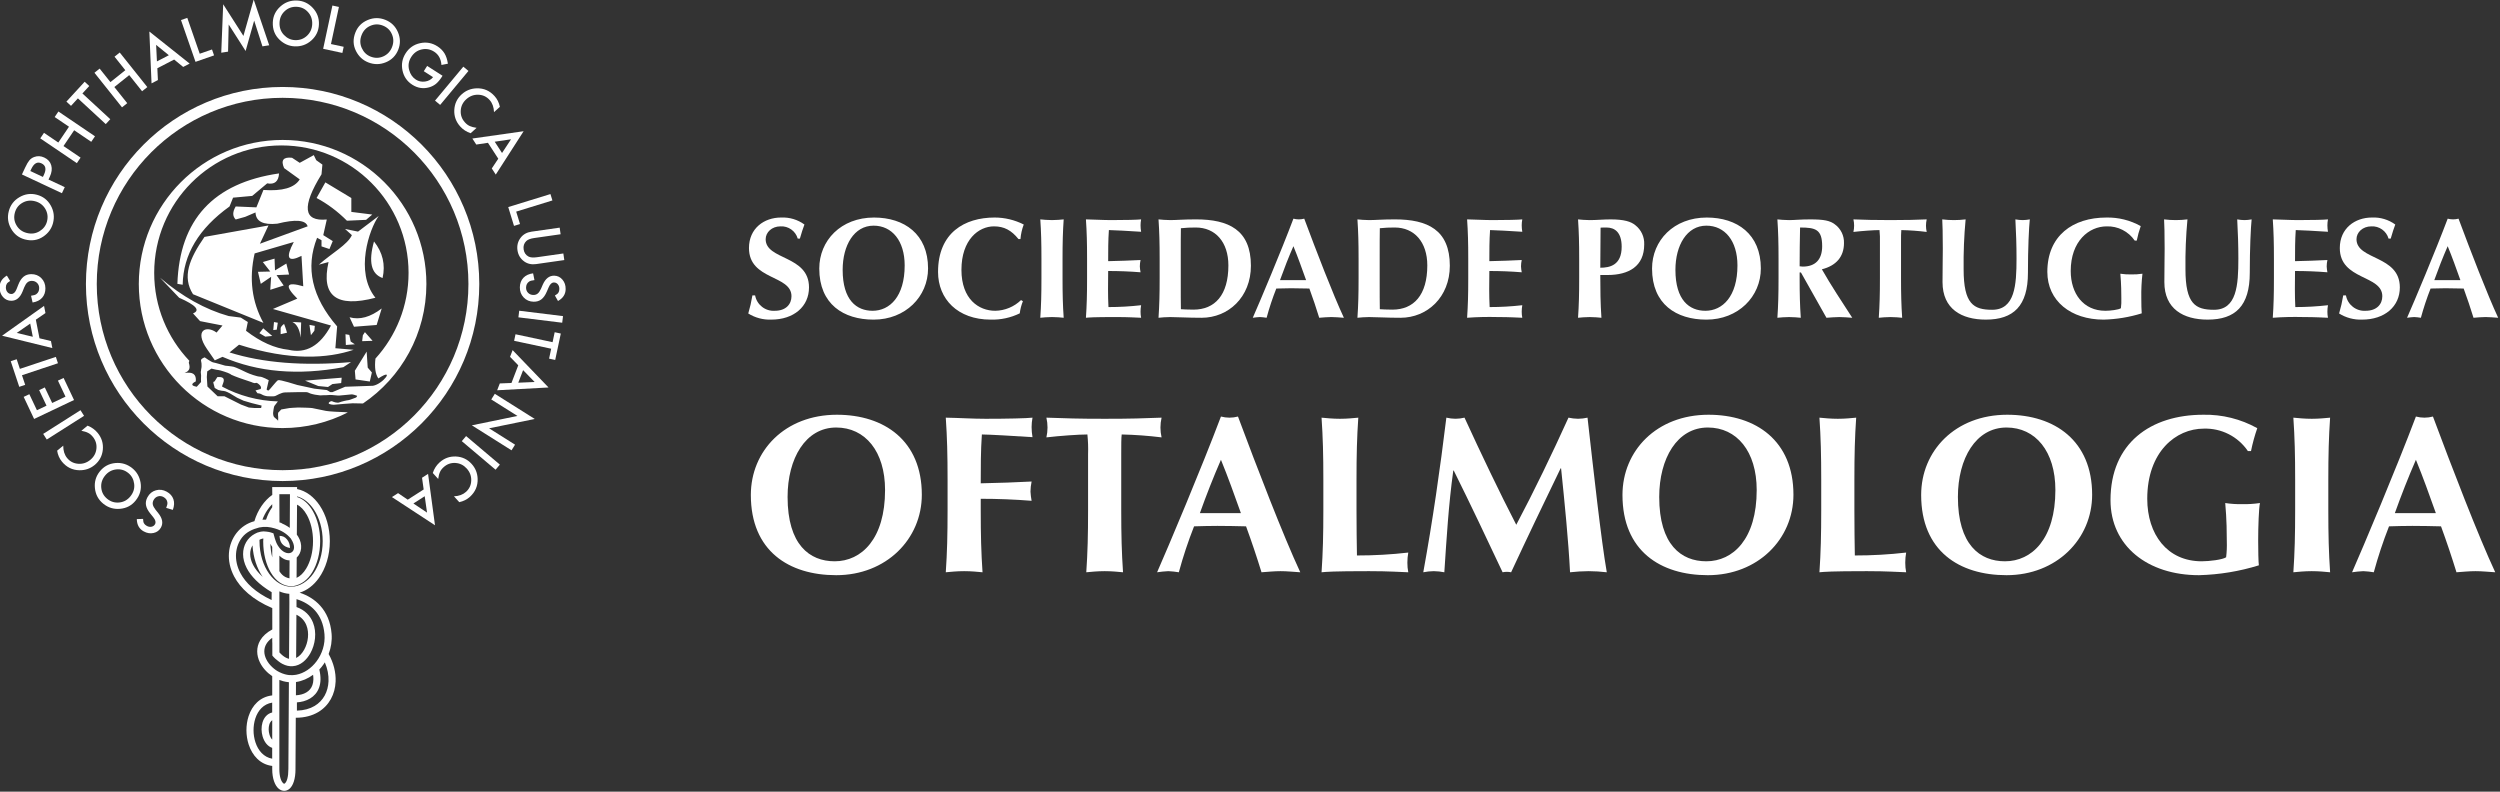 <?xml version="1.0" encoding="UTF-8" standalone="no"?>
<!DOCTYPE svg PUBLIC "-//W3C//DTD SVG 1.1//EN" "http://www.w3.org/Graphics/SVG/1.1/DTD/svg11.dtd">
<svg width="100%" height="100%" viewBox="0 0 1639 519" version="1.1" xmlns="http://www.w3.org/2000/svg" xmlns:xlink="http://www.w3.org/1999/xlink" xml:space="preserve" xmlns:serif="http://www.serif.com/" style="fill-rule:evenodd;clip-rule:evenodd;stroke-linejoin:round;stroke-miterlimit:2;">
    <rect x="0" y="0" width="1639" height="519" fill="#333333" stroke="none"/>
    <g transform="matrix(1,0,0,1,-6953.96,-7322.6)">
        <g transform="matrix(8.333,0,0,8.333,0,0)">
            <g transform="matrix(1,0,0,1,897.271,902.225)">
                <path d="M0,-4.704C-0.169,-5.302 -0.737,-5.705 -1.357,-5.669C-2.042,-5.669 -2.524,-5.197 -2.524,-4.659C-2.524,-2.999 0.886,-3.414 0.886,-0.867C0.886,0.636 -0.303,1.668 -2.087,1.668C-2.723,1.691 -3.352,1.523 -3.893,1.186C-3.754,0.718 -3.645,0.242 -3.567,-0.239L-3.354,-0.239C-3.223,0.497 -2.552,1.022 -1.806,0.973C-0.931,0.973 -0.493,0.457 -0.493,-0.172C-0.493,-1.866 -3.837,-1.417 -3.837,-3.964C-3.837,-5.512 -2.647,-6.364 -1.313,-6.364C-0.655,-6.395 -0.005,-6.201 0.527,-5.814C0.393,-5.467 0.314,-5.197 0.168,-4.704L0,-4.704Z" style="fill:white;fill-rule:nonzero;"/>
            </g>
        </g>
        <g transform="matrix(8.333,0,0,8.333,0,0)">
            <g transform="matrix(1,0,0,1,903.239,903.255)">
                <path d="M0,-6.754C-1.537,-6.754 -2.434,-5.206 -2.434,-3.276C-2.434,-0.887 -1.335,-0.057 -0.079,-0.057C1.268,-0.057 2.445,-1.179 2.445,-3.624C2.445,-5.565 1.447,-6.754 0,-6.754M0.034,-7.393C2.412,-7.393 4.285,-6.092 4.285,-3.389C4.285,-1.167 2.502,0.639 0,0.639C-2.367,0.639 -4.274,-0.573 -4.274,-3.377C-4.274,-5.587 -2.569,-7.393 0.034,-7.393" style="fill:white;fill-rule:nonzero;"/>
            </g>
        </g>
        <g transform="matrix(8.333,0,0,8.333,0,0)">
            <g transform="matrix(1,0,0,1,914.985,897.331)">
                <path d="M0,5.115C-0.124,5.421 -0.207,5.741 -0.247,6.069C-0.959,6.415 -1.744,6.585 -2.535,6.562C-5.138,6.562 -6.675,4.935 -6.675,2.815C-6.675,-0.281 -4.577,-1.47 -2.221,-1.47C-1.426,-1.469 -0.642,-1.281 0.067,-0.92C-0.073,-0.553 -0.16,-0.168 -0.191,0.224L-0.348,0.224C-0.909,-0.472 -1.481,-0.775 -2.277,-0.775C-3.478,-0.775 -4.835,0.269 -4.835,2.647C-4.835,4.958 -3.466,5.867 -2.176,5.867C-1.418,5.854 -0.692,5.553 -0.146,5.025L0,5.115Z" style="fill:white;fill-rule:nonzero;"/>
            </g>
        </g>
        <g transform="matrix(8.333,0,0,8.333,0,0)">
            <g transform="matrix(1,0,0,1,916.444,900.64)">
                <path d="M0,-1.526C0,-2.782 -0.023,-3.646 -0.09,-4.633C0.157,-4.611 0.46,-4.577 0.83,-4.577C1.2,-4.577 1.503,-4.611 1.75,-4.633C1.682,-3.646 1.66,-2.782 1.66,-1.526L1.66,0C1.66,1.256 1.682,2.12 1.75,3.107C1.503,3.085 1.2,3.051 0.83,3.051C0.46,3.051 0.157,3.085 -0.09,3.107C-0.023,2.12 0,1.256 0,0L0,-1.526Z" style="fill:white;fill-rule:nonzero;"/>
            </g>
        </g>
        <g transform="matrix(8.333,0,0,8.333,0,0)">
            <g transform="matrix(1,0,0,1,920.034,900.64)">
                <path d="M0,-1.526C0,-2.782 -0.022,-3.646 -0.09,-4.633C0.572,-4.622 1.245,-4.577 1.907,-4.577C3.006,-4.577 3.949,-4.6 4.252,-4.633C4.222,-4.478 4.207,-4.32 4.207,-4.162C4.208,-3.993 4.222,-3.824 4.252,-3.658C3.399,-3.713 2.053,-3.792 1.716,-3.792C1.66,-2.973 1.66,-2.165 1.66,-1.346C2.636,-1.369 3.354,-1.391 4.207,-1.436C4.172,-1.27 4.153,-1.101 4.151,-0.931C4.159,-0.777 4.178,-0.623 4.207,-0.471C3.354,-0.539 2.513,-0.572 1.66,-0.572C1.66,-0.101 1.649,0.381 1.649,0.863C1.649,1.335 1.66,1.817 1.683,2.266C2.541,2.267 3.399,2.218 4.252,2.12C4.222,2.287 4.207,2.456 4.207,2.625C4.206,2.787 4.221,2.948 4.252,3.107C3.848,3.096 3.321,3.051 2.288,3.051C0.46,3.051 0.157,3.085 -0.09,3.107C-0.022,2.12 0,1.256 0,0L0,-1.526Z" style="fill:white;fill-rule:nonzero;"/>
            </g>
        </g>
        <g transform="matrix(8.333,0,0,8.333,0,0)">
            <g transform="matrix(1,0,0,1,927.405,898.868)">
                <path d="M0,2.019C0,2.625 0,3.993 0.011,4.206C0.235,4.218 0.538,4.24 0.998,4.24C2.681,4.24 3.747,3.096 3.747,0.762C3.747,-1.077 2.726,-2.222 1.178,-2.222C0.788,-2.225 0.399,-2.206 0.011,-2.165C0,-1.952 0,-0.584 0,0.022L0,2.019ZM-1.661,0.246C-1.661,-1.01 -1.683,-1.874 -1.75,-2.861C-1.503,-2.839 -1.201,-2.805 -0.83,-2.805C-0.337,-2.805 0.213,-2.861 1.2,-2.861C3.758,-2.861 5.519,-2.042 5.519,0.785C5.519,3.253 3.747,4.88 1.638,4.88C0.516,4.88 -0.247,4.824 -0.83,4.824C-1.201,4.824 -1.503,4.857 -1.75,4.88C-1.683,3.892 -1.661,3.028 -1.661,1.772L-1.661,0.246Z" style="fill:white;fill-rule:nonzero;"/>
            </g>
        </g>
        <g transform="matrix(8.333,0,0,8.333,0,0)">
            <g transform="matrix(1,0,0,1,937.266,898.913)">
                <path d="M0,1.873C-0.325,0.964 -0.64,0.078 -0.998,-0.797C-1.38,0.078 -1.727,0.964 -2.053,1.873L0,1.873ZM2.973,4.835C2.614,4.812 2.3,4.778 1.986,4.778C1.672,4.778 1.346,4.812 1.032,4.835C0.797,4.072 0.539,3.298 0.258,2.535C-0.224,2.524 -0.695,2.512 -1.178,2.512C-1.57,2.512 -1.952,2.524 -2.345,2.535C-2.641,3.287 -2.896,4.055 -3.107,4.835C-3.282,4.805 -3.458,4.786 -3.635,4.778C-3.822,4.788 -4.01,4.806 -4.195,4.835C-3.646,3.59 -1.963,-0.404 -0.998,-2.962C-0.719,-2.887 -0.425,-2.887 -0.146,-2.962C0.808,-0.404 2.12,3.006 2.973,4.835" style="fill:white;fill-rule:nonzero;"/>
            </g>
        </g>
        <g transform="matrix(8.333,0,0,8.333,0,0)">
            <g transform="matrix(1,0,0,1,943.055,898.868)">
                <path d="M0,2.019C0,2.625 0,3.993 0.011,4.206C0.235,4.218 0.539,4.24 0.998,4.24C2.681,4.24 3.747,3.096 3.747,0.762C3.747,-1.077 2.726,-2.222 1.178,-2.222C0.788,-2.225 0.399,-2.206 0.011,-2.165C0,-1.952 0,-0.584 0,0.022L0,2.019ZM-1.66,0.246C-1.66,-1.01 -1.683,-1.874 -1.75,-2.861C-1.503,-2.839 -1.2,-2.805 -0.83,-2.805C-0.337,-2.805 0.213,-2.861 1.2,-2.861C3.758,-2.861 5.519,-2.042 5.519,0.785C5.519,3.253 3.747,4.88 1.638,4.88C0.516,4.88 -0.247,4.824 -0.83,4.824C-1.2,4.824 -1.503,4.857 -1.75,4.88C-1.683,3.892 -1.66,3.028 -1.66,1.772L-1.66,0.246Z" style="fill:white;fill-rule:nonzero;"/>
            </g>
        </g>
        <g transform="matrix(8.333,0,0,8.333,0,0)">
            <g transform="matrix(1,0,0,1,950.023,900.64)">
                <path d="M0,-1.526C0,-2.782 -0.022,-3.646 -0.09,-4.633C0.572,-4.622 1.245,-4.577 1.907,-4.577C3.006,-4.577 3.949,-4.6 4.252,-4.633C4.222,-4.478 4.207,-4.32 4.207,-4.162C4.208,-3.993 4.223,-3.824 4.252,-3.658C3.399,-3.713 2.053,-3.792 1.716,-3.792C1.66,-2.973 1.66,-2.165 1.66,-1.346C2.636,-1.369 3.354,-1.391 4.207,-1.436C4.172,-1.27 4.153,-1.101 4.151,-0.931C4.159,-0.777 4.178,-0.623 4.207,-0.471C3.354,-0.539 2.513,-0.572 1.66,-0.572C1.66,-0.101 1.649,0.381 1.649,0.863C1.649,1.335 1.66,1.817 1.683,2.266C2.541,2.267 3.399,2.218 4.252,2.12C4.222,2.287 4.207,2.456 4.207,2.625C4.206,2.787 4.221,2.948 4.252,3.107C3.848,3.096 3.321,3.051 2.288,3.051C1.495,3.03 0.702,3.049 -0.09,3.107C-0.022,2.12 0,1.256 0,0L0,-1.526Z" style="fill:white;fill-rule:nonzero;"/>
            </g>
        </g>
        <g transform="matrix(8.333,0,0,8.333,0,0)">
            <g transform="matrix(1,0,0,1,960.905,903.109)">
                <path d="M0,-6.462C-0.18,-6.462 -0.348,-6.462 -0.471,-6.451C-0.482,-5.396 -0.493,-4.342 -0.493,-3.298C0.258,-3.298 1.189,-3.5 1.189,-4.947C1.189,-6.092 0.639,-6.462 0,-6.462M-2.154,-3.994C-2.154,-5.25 -2.176,-6.114 -2.244,-7.101C-1.997,-7.079 -1.694,-7.045 -1.324,-7.045C-0.808,-7.045 -0.224,-7.101 0.314,-7.101C1.369,-7.101 1.918,-6.933 2.266,-6.642C2.73,-6.28 2.989,-5.714 2.962,-5.127C2.962,-3.411 1.75,-2.726 0.079,-2.726L-0.493,-2.726C-0.493,-1.605 -0.482,-0.483 -0.404,0.639C-0.65,0.617 -0.954,0.583 -1.324,0.583C-1.694,0.583 -1.997,0.617 -2.244,0.639C-2.176,-0.348 -2.154,-1.212 -2.154,-2.468L-2.154,-3.994Z" style="fill:white;fill-rule:nonzero;"/>
            </g>
        </g>
        <g transform="matrix(8.333,0,0,8.333,0,0)">
            <g transform="matrix(1,0,0,1,968.758,903.255)">
                <path d="M0,-6.754C-1.537,-6.754 -2.435,-5.206 -2.435,-3.276C-2.435,-0.887 -1.335,-0.057 -0.079,-0.057C1.268,-0.057 2.445,-1.179 2.445,-3.624C2.445,-5.565 1.447,-6.754 0,-6.754M0.033,-7.393C2.412,-7.393 4.285,-6.092 4.285,-3.389C4.285,-1.167 2.502,0.639 0,0.639C-2.367,0.639 -4.274,-0.573 -4.274,-3.377C-4.274,-5.587 -2.569,-7.393 0.033,-7.393" style="fill:white;fill-rule:nonzero;"/>
            </g>
        </g>
        <g transform="matrix(8.333,0,0,8.333,0,0)">
            <g transform="matrix(1,0,0,1,976.129,903.109)">
                <path d="M0,-6.462C-0.022,-5.441 -0.034,-4.432 -0.034,-3.411C0.048,-3.398 0.13,-3.391 0.213,-3.388C1.2,-3.388 1.739,-3.938 1.739,-4.992C1.739,-6.316 1.223,-6.462 0,-6.462M0.067,-2.928L-0.034,-2.928L-0.034,-2.468C-0.034,-1.212 -0.011,-0.348 0.056,0.639C-0.191,0.617 -0.494,0.583 -0.864,0.583C-1.234,0.583 -1.537,0.617 -1.784,0.639C-1.717,-0.348 -1.694,-1.212 -1.694,-2.468L-1.694,-3.994C-1.694,-5.251 -1.717,-6.114 -1.784,-7.101C-1.537,-7.079 -1.234,-7.045 -0.864,-7.045C-0.46,-7.045 0.022,-7.101 0.785,-7.101C1.918,-7.101 2.333,-7.001 2.726,-6.72C3.201,-6.38 3.475,-5.823 3.455,-5.239C3.455,-4.151 2.827,-3.456 1.716,-3.175C2.434,-1.908 3.287,-0.629 4.106,0.639C3.769,0.617 3.433,0.583 3.096,0.583C2.76,0.583 2.412,0.617 2.075,0.639L0.067,-2.928Z" style="fill:white;fill-rule:nonzero;"/>
            </g>
        </g>
        <g transform="matrix(8.333,0,0,8.333,0,0)">
            <g transform="matrix(1,0,0,1,982.412,901.919)">
                <path d="M0,-4.083C0.011,-4.412 0,-4.742 -0.034,-5.07C-0.471,-5.07 -1.414,-5.003 -2.086,-4.924C-2.012,-5.249 -2.012,-5.587 -2.086,-5.912C-1.066,-5.878 -0.561,-5.856 0.83,-5.856C2.221,-5.856 2.726,-5.878 3.68,-5.912C3.605,-5.587 3.605,-5.249 3.68,-4.924C3.017,-5.007 2.351,-5.055 1.683,-5.07C1.66,-4.913 1.66,-4.509 1.66,-4.083L1.66,-1.278C1.66,-0.022 1.683,0.842 1.75,1.829C1.503,1.807 1.2,1.773 0.83,1.773C0.46,1.773 0.157,1.807 -0.09,1.829C-0.022,0.842 0,-0.022 0,-1.278L0,-4.083Z" style="fill:white;fill-rule:nonzero;"/>
            </g>
        </g>
        <g transform="matrix(8.333,0,0,8.333,0,0)">
            <g transform="matrix(1,0,0,1,987.337,898.957)">
                <path d="M0,1.986C0,0.774 0.022,0.169 0.022,-0.639C0.022,-1.828 0,-2.58 -0.022,-2.95C0.588,-2.875 1.206,-2.875 1.817,-2.95C1.695,-1.645 1.643,-0.334 1.66,0.976C1.66,3.713 2.446,4.162 3.904,4.162C5.699,4.162 5.822,2.222 5.822,0.135C5.822,-0.897 5.789,-1.918 5.732,-2.95C5.921,-2.915 6.113,-2.896 6.305,-2.894C6.493,-2.896 6.681,-2.915 6.866,-2.95C6.798,-2.288 6.72,-0.684 6.72,1.257C6.72,3.859 5.587,4.936 3.41,4.936C1.492,4.936 0,4.095 0,1.986" style="fill:white;fill-rule:nonzero;"/>
            </g>
        </g>
        <g transform="matrix(8.333,0,0,8.333,0,0)">
            <g transform="matrix(1,0,0,1,1002.46,902.057)">
                <path d="M0,-4.378C-0.495,-5.106 -1.331,-5.53 -2.21,-5.5C-3.601,-5.5 -5.037,-4.344 -5.037,-1.989C-5.037,-0.205 -4.039,1.141 -2.311,1.141C-1.93,1.141 -1.268,1.063 -1.088,0.939C-1.057,0.679 -1.045,0.416 -1.055,0.154C-1.055,-1.057 -1.122,-1.562 -1.133,-1.775C-0.858,-1.733 -0.581,-1.715 -0.303,-1.719C0.001,-1.712 0.305,-1.731 0.606,-1.775C0.535,-1.15 0.505,-0.52 0.516,0.109C0.516,0.58 0.527,1.175 0.55,1.343C-0.421,1.644 -1.429,1.811 -2.446,1.837C-5.026,1.837 -6.877,0.367 -6.877,-1.921C-6.877,-4.771 -4.869,-6.195 -2.232,-6.195C-1.288,-6.215 -0.354,-5.982 0.471,-5.522C0.34,-5.149 0.235,-4.766 0.157,-4.378L0,-4.378Z" style="fill:white;fill-rule:nonzero;"/>
            </g>
        </g>
        <g transform="matrix(8.333,0,0,8.333,0,0)">
            <g transform="matrix(1,0,0,1,1004.79,898.957)">
                <path d="M0,1.986C0,0.774 0.022,0.169 0.022,-0.639C0.022,-1.828 0,-2.58 -0.022,-2.95C0.588,-2.875 1.206,-2.875 1.817,-2.95C1.695,-1.645 1.643,-0.334 1.66,0.976C1.66,3.713 2.446,4.162 3.904,4.162C5.699,4.162 5.822,2.222 5.822,0.135C5.822,-0.897 5.789,-1.918 5.732,-2.95C5.921,-2.915 6.112,-2.896 6.305,-2.894C6.493,-2.896 6.681,-2.915 6.866,-2.95C6.798,-2.288 6.72,-0.684 6.72,1.257C6.72,3.859 5.587,4.936 3.41,4.936C1.492,4.936 0,4.095 0,1.986" style="fill:white;fill-rule:nonzero;"/>
            </g>
        </g>
        <g transform="matrix(8.333,0,0,8.333,0,0)">
            <g transform="matrix(1,0,0,1,1013.41,900.64)">
                <path d="M0,-1.526C0,-2.782 -0.022,-3.646 -0.09,-4.633C0.572,-4.622 1.245,-4.577 1.907,-4.577C3.006,-4.577 3.949,-4.6 4.252,-4.633C4.222,-4.478 4.207,-4.32 4.207,-4.162C4.208,-3.993 4.223,-3.824 4.252,-3.658C3.399,-3.713 2.053,-3.792 1.717,-3.792C1.66,-2.973 1.66,-2.165 1.66,-1.346C2.636,-1.369 3.354,-1.391 4.207,-1.436C4.172,-1.27 4.153,-1.101 4.151,-0.931C4.159,-0.777 4.178,-0.623 4.207,-0.471C3.354,-0.539 2.513,-0.572 1.66,-0.572C1.66,-0.101 1.649,0.381 1.649,0.863C1.649,1.335 1.66,1.817 1.683,2.266C2.541,2.267 3.399,2.218 4.252,2.12C4.222,2.287 4.207,2.456 4.207,2.625C4.206,2.787 4.221,2.948 4.252,3.107C3.848,3.096 3.321,3.051 2.288,3.051C1.495,3.03 0.702,3.049 -0.09,3.107C-0.022,2.12 0,1.256 0,0L0,-1.526Z" style="fill:white;fill-rule:nonzero;"/>
            </g>
        </g>
        <g transform="matrix(8.333,0,0,8.333,0,0)">
            <g transform="matrix(1,0,0,1,1022.43,902.225)">
                <path d="M0,-4.704C-0.169,-5.302 -0.737,-5.705 -1.357,-5.669C-2.042,-5.669 -2.524,-5.197 -2.524,-4.659C-2.524,-2.999 0.886,-3.414 0.886,-0.867C0.886,0.636 -0.303,1.668 -2.087,1.668C-2.723,1.691 -3.352,1.523 -3.893,1.186C-3.754,0.718 -3.645,0.242 -3.567,-0.239L-3.354,-0.239C-3.223,0.497 -2.552,1.022 -1.806,0.973C-0.931,0.973 -0.493,0.457 -0.493,-0.172C-0.493,-1.866 -3.837,-1.417 -3.837,-3.964C-3.837,-5.512 -2.647,-6.364 -1.313,-6.364C-0.655,-6.395 -0.005,-6.201 0.527,-5.814C0.393,-5.467 0.314,-5.197 0.168,-4.704L0,-4.704Z" style="fill:white;fill-rule:nonzero;"/>
            </g>
        </g>
        <g transform="matrix(8.333,0,0,8.333,0,0)">
            <g transform="matrix(1,0,0,1,1028.08,898.913)">
                <path d="M0,1.873C-0.325,0.964 -0.64,0.078 -0.999,-0.797C-1.38,0.078 -1.728,0.964 -2.053,1.873L0,1.873ZM2.973,4.835C2.614,4.812 2.3,4.778 1.986,4.778C1.671,4.778 1.346,4.812 1.032,4.835C0.796,4.072 0.539,3.298 0.258,2.535C-0.225,2.524 -0.696,2.512 -1.178,2.512C-1.571,2.512 -1.952,2.524 -2.345,2.535C-2.641,3.287 -2.896,4.055 -3.108,4.835C-3.282,4.805 -3.458,4.786 -3.635,4.778C-3.823,4.788 -4.01,4.806 -4.196,4.835C-3.646,3.59 -1.963,-0.404 -0.999,-2.962C-0.719,-2.887 -0.425,-2.887 -0.146,-2.962C0.807,-0.404 2.12,3.006 2.973,4.835" style="fill:white;fill-rule:nonzero;"/>
            </g>
        </g>
        <g transform="matrix(8.333,0,0,8.333,0,0)">
            <g transform="matrix(1,0,0,1,900.298,922.995)">
                <path d="M0,-10.613C-2.415,-10.613 -3.826,-8.18 -3.826,-5.148C-3.826,-1.392 -2.098,-0.088 -0.123,-0.088C1.992,-0.088 3.843,-1.851 3.843,-5.694C3.843,-8.744 2.274,-10.613 0,-10.613M0.053,-11.618C3.791,-11.618 6.735,-9.573 6.735,-5.324C6.735,-1.833 3.931,1.005 0,1.005C-3.72,1.005 -6.717,-0.899 -6.717,-5.306C-6.717,-8.779 -4.037,-11.618 0.053,-11.618" style="fill:white;fill-rule:nonzero;"/>
            </g>
        </g>
        <g transform="matrix(8.333,0,0,8.333,0,0)">
            <g transform="matrix(1,0,0,1,909.059,918.888)">
                <path d="M0,-2.398C0,-4.373 -0.035,-5.73 -0.141,-7.281C0.899,-7.264 1.957,-7.193 2.997,-7.193C4.725,-7.193 6.206,-7.229 6.682,-7.281C6.636,-7.037 6.612,-6.789 6.611,-6.541C6.613,-6.275 6.636,-6.01 6.682,-5.748C5.342,-5.836 3.226,-5.959 2.698,-5.959C2.609,-4.672 2.609,-3.403 2.609,-2.116C4.143,-2.151 5.271,-2.186 6.611,-2.257C6.556,-1.996 6.527,-1.73 6.523,-1.463C6.537,-1.221 6.566,-0.979 6.611,-0.741C5.271,-0.846 3.95,-0.899 2.609,-0.899L2.609,0C2.609,1.974 2.645,3.332 2.75,4.883C2.363,4.848 1.887,4.795 1.305,4.795C0.723,4.795 0.247,4.848 -0.141,4.883C-0.035,3.332 0,1.974 0,0L0,-2.398Z" style="fill:white;fill-rule:nonzero;"/>
            </g>
        </g>
        <g transform="matrix(8.333,0,0,8.333,0,0)">
            <g transform="matrix(1,0,0,1,920.113,920.897)">
                <path d="M0,-6.417C0.018,-6.935 0,-7.453 -0.053,-7.968C-0.74,-7.968 -2.221,-7.863 -3.279,-7.739C-3.162,-8.25 -3.162,-8.78 -3.279,-9.291C-1.675,-9.238 -0.882,-9.202 1.305,-9.202C3.491,-9.202 4.284,-9.238 5.783,-9.291C5.665,-8.78 5.665,-8.25 5.783,-7.739C4.741,-7.868 3.694,-7.945 2.645,-7.968C2.609,-7.722 2.609,-7.087 2.609,-6.417L2.609,-2.009C2.609,-0.035 2.645,1.323 2.75,2.874C2.362,2.839 1.886,2.786 1.305,2.786C0.723,2.786 0.247,2.839 -0.141,2.874C-0.035,1.323 0,-0.035 0,-2.009L0,-6.417Z" style="fill:white;fill-rule:nonzero;"/>
            </g>
        </g>
        <g transform="matrix(8.333,0,0,8.333,0,0)">
            <g transform="matrix(1,0,0,1,932.136,916.172)">
                <path d="M0,2.945C-0.511,1.517 -1.005,0.124 -1.569,-1.251C-2.168,0.124 -2.715,1.517 -3.226,2.945L0,2.945ZM4.672,7.599C4.108,7.564 3.614,7.511 3.121,7.511C2.627,7.511 2.116,7.564 1.622,7.599C1.252,6.4 0.846,5.184 0.406,3.985C-0.353,3.968 -1.093,3.95 -1.851,3.95C-2.468,3.95 -3.068,3.968 -3.684,3.985C-4.15,5.167 -4.55,6.373 -4.883,7.599C-5.157,7.553 -5.434,7.523 -5.712,7.511C-6.007,7.526 -6.301,7.555 -6.593,7.599C-5.73,5.642 -3.085,-0.634 -1.569,-4.654C-1.13,-4.536 -0.668,-4.536 -0.229,-4.654C1.269,-0.634 3.332,4.726 4.672,7.599" style="fill:white;fill-rule:nonzero;"/>
            </g>
        </g>
        <g transform="matrix(8.333,0,0,8.333,0,0)">
            <g transform="matrix(1,0,0,1,938.623,918.888)">
                <path d="M0,-2.398C0,-4.373 -0.035,-5.73 -0.141,-7.281C0.247,-7.246 0.723,-7.193 1.304,-7.193C1.886,-7.193 2.362,-7.246 2.75,-7.281C2.644,-5.73 2.609,-4.373 2.609,-2.398L2.609,0C2.609,1.304 2.627,2.644 2.644,3.561C3.994,3.563 5.341,3.486 6.682,3.332C6.635,3.594 6.611,3.859 6.611,4.125C6.609,4.38 6.633,4.634 6.682,4.883C6.047,4.865 5.218,4.795 3.596,4.795C0.723,4.795 0.247,4.848 -0.141,4.883C-0.035,3.332 0,1.974 0,0L0,-2.398Z" style="fill:white;fill-rule:nonzero;"/>
            </g>
        </g>
        <g transform="matrix(8.333,0,0,8.333,0,0)">
            <g transform="matrix(1,0,0,1,948.847,919.61)">
                <path d="M0,-3.843C-0.37,-1.181 -0.529,1.499 -0.705,4.161C-0.978,4.107 -1.256,4.077 -1.534,4.073C-1.812,4.076 -2.09,4.106 -2.362,4.161C-1.622,0.106 -1.04,-3.949 -0.546,-8.004C-0.309,-7.948 -0.067,-7.919 0.176,-7.916C0.414,-7.919 0.651,-7.948 0.882,-8.004C2.168,-5.2 3.667,-2.062 4.954,0.424C6.347,-2.203 7.792,-5.2 9.062,-8.004C9.311,-7.948 9.565,-7.919 9.82,-7.916C10.069,-7.919 10.317,-7.948 10.56,-8.004C11.019,-3.949 11.636,1.675 12.076,4.161C11.603,4.105 11.126,4.076 10.649,4.073C10.16,4.076 9.671,4.106 9.185,4.161C9.062,1.71 8.762,-1.287 8.48,-4.019L8.445,-4.019C7.123,-1.287 5.818,1.429 4.549,4.161C4.328,4.114 4.099,4.114 3.879,4.161C2.627,1.499 1.358,-1.181 0.035,-3.843L0,-3.843Z" style="fill:white;fill-rule:nonzero;"/>
            </g>
        </g>
        <g transform="matrix(8.333,0,0,8.333,0,0)">
            <g transform="matrix(1,0,0,1,968.874,922.995)">
                <path d="M0,-10.613C-2.415,-10.613 -3.826,-8.18 -3.826,-5.148C-3.826,-1.392 -2.098,-0.088 -0.123,-0.088C1.992,-0.088 3.843,-1.851 3.843,-5.694C3.843,-8.744 2.274,-10.613 0,-10.613M0.053,-11.618C3.79,-11.618 6.734,-9.573 6.734,-5.324C6.734,-1.833 3.931,1.005 0,1.005C-3.72,1.005 -6.717,-0.899 -6.717,-5.306C-6.717,-8.779 -4.037,-11.618 0.053,-11.618" style="fill:white;fill-rule:nonzero;"/>
            </g>
        </g>
        <g transform="matrix(8.333,0,0,8.333,0,0)">
            <g transform="matrix(1,0,0,1,977.794,918.888)">
                <path d="M0,-2.398C0,-4.373 -0.036,-5.73 -0.141,-7.281C0.247,-7.246 0.723,-7.193 1.304,-7.193C1.886,-7.193 2.362,-7.246 2.75,-7.281C2.644,-5.73 2.609,-4.373 2.609,-2.398L2.609,0C2.609,1.304 2.627,2.644 2.644,3.561C3.994,3.563 5.341,3.486 6.682,3.332C6.635,3.594 6.611,3.859 6.611,4.125C6.609,4.38 6.633,4.634 6.682,4.883C6.047,4.865 5.218,4.795 3.596,4.795C0.723,4.795 0.247,4.848 -0.141,4.883C-0.036,3.332 0,1.974 0,0L0,-2.398Z" style="fill:white;fill-rule:nonzero;"/>
            </g>
        </g>
        <g transform="matrix(8.333,0,0,8.333,0,0)">
            <g transform="matrix(1,0,0,1,992.373,922.995)">
                <path d="M0,-10.613C-2.415,-10.613 -3.826,-8.18 -3.826,-5.148C-3.826,-1.392 -2.098,-0.088 -0.123,-0.088C1.992,-0.088 3.843,-1.851 3.843,-5.694C3.843,-8.744 2.274,-10.613 0,-10.613M0.053,-11.618C3.79,-11.618 6.735,-9.573 6.735,-5.324C6.735,-1.833 3.931,1.005 0,1.005C-3.72,1.005 -6.717,-0.899 -6.717,-5.306C-6.717,-8.779 -4.037,-11.618 0.053,-11.618" style="fill:white;fill-rule:nonzero;"/>
            </g>
        </g>
        <g transform="matrix(8.333,0,0,8.333,0,0)">
            <g transform="matrix(1,0,0,1,1011.36,921.114)">
                <path d="M0,-6.881C-0.777,-8.025 -2.091,-8.692 -3.473,-8.644C-5.659,-8.644 -7.916,-6.828 -7.916,-3.126C-7.916,-0.323 -6.347,1.793 -3.632,1.793C-3.032,1.793 -1.992,1.669 -1.71,1.476C-1.661,1.066 -1.643,0.653 -1.657,0.241C-1.657,-1.663 -1.763,-2.456 -1.781,-2.791C-1.349,-2.724 -0.913,-2.695 -0.476,-2.703C0.002,-2.691 0.479,-2.721 0.952,-2.791C0.864,-2.421 0.811,-0.958 0.811,0.171C0.811,0.911 0.828,1.846 0.864,2.11C-0.662,2.584 -2.246,2.844 -3.843,2.886C-7.898,2.886 -10.807,0.576 -10.807,-3.02C-10.807,-7.498 -7.651,-9.737 -3.508,-9.737C-2.023,-9.767 -0.557,-9.402 0.74,-8.679C0.535,-8.092 0.37,-7.491 0.247,-6.881L0,-6.881Z" style="fill:white;fill-rule:nonzero;"/>
            </g>
        </g>
        <g transform="matrix(8.333,0,0,8.333,0,0)">
            <g transform="matrix(1,0,0,1,1015.08,918.888)">
                <path d="M0,-2.398C0,-4.373 -0.035,-5.73 -0.141,-7.281C0.247,-7.246 0.723,-7.193 1.305,-7.193C1.886,-7.193 2.362,-7.246 2.75,-7.281C2.645,-5.73 2.609,-4.373 2.609,-2.398L2.609,0C2.609,1.974 2.645,3.332 2.75,4.883C2.362,4.848 1.886,4.795 1.305,4.795C0.723,4.795 0.247,4.848 -0.141,4.883C-0.035,3.332 0,1.974 0,0L0,-2.398Z" style="fill:white;fill-rule:nonzero;"/>
            </g>
        </g>
        <g transform="matrix(8.333,0,0,8.333,0,0)">
            <g transform="matrix(1,0,0,1,1026.15,916.172)">
                <path d="M0,2.945C-0.511,1.517 -1.005,0.124 -1.569,-1.251C-2.168,0.124 -2.715,1.517 -3.226,2.945L0,2.945ZM4.672,7.599C4.108,7.564 3.614,7.511 3.121,7.511C2.627,7.511 2.116,7.564 1.622,7.599C1.252,6.4 0.846,5.184 0.406,3.985C-0.353,3.968 -1.093,3.95 -1.851,3.95C-2.468,3.95 -3.068,3.968 -3.685,3.985C-4.15,5.167 -4.55,6.373 -4.883,7.599C-5.157,7.552 -5.434,7.523 -5.712,7.511C-6.007,7.526 -6.301,7.555 -6.593,7.599C-5.73,5.642 -3.085,-0.634 -1.569,-4.654C-1.13,-4.536 -0.668,-4.536 -0.229,-4.654C1.269,-0.634 3.332,4.726 4.672,7.599" style="fill:white;fill-rule:nonzero;"/>
            </g>
        </g>
        <g transform="matrix(8.333,0,0,8.333,0,0)">
            <g transform="matrix(1,0,0,1,845.272,918.391)">
                <path d="M0,1.197L0.493,1.18C0.497,1.34 0.521,1.456 0.563,1.527C0.606,1.605 0.679,1.673 0.783,1.73C0.911,1.8 1.037,1.822 1.161,1.796C1.283,1.771 1.375,1.704 1.434,1.596C1.516,1.447 1.471,1.266 1.299,1.054L1.064,0.763C0.871,0.527 0.757,0.305 0.722,0.097C0.686,-0.11 0.726,-0.318 0.84,-0.527C0.994,-0.808 1.214,-0.989 1.501,-1.069C1.79,-1.151 2.074,-1.114 2.353,-0.961C2.617,-0.816 2.793,-0.618 2.88,-0.366C2.963,-0.116 2.949,0.162 2.835,0.471L2.313,0.317C2.39,0.127 2.421,-0.017 2.405,-0.115C2.383,-0.299 2.281,-0.44 2.099,-0.54C1.956,-0.619 1.811,-0.636 1.663,-0.592C1.516,-0.548 1.402,-0.451 1.321,-0.304C1.289,-0.245 1.268,-0.186 1.258,-0.128C1.247,-0.069 1.247,-0.01 1.26,0.051C1.272,0.112 1.295,0.176 1.331,0.241C1.366,0.308 1.413,0.379 1.471,0.454L1.698,0.739C2.018,1.144 2.086,1.517 1.9,1.857C1.775,2.086 1.582,2.23 1.322,2.288C1.062,2.348 0.802,2.305 0.542,2.163C0.19,1.97 0.009,1.648 0,1.197" style="fill:white;"/>
            </g>
        </g>
        <g transform="matrix(8.333,0,0,8.333,0,0)">
            <g transform="matrix(1,0,0,1,844.77,916.162)">
                <path d="M0,1.633C0.241,1.334 0.339,1.006 0.294,0.651C0.25,0.297 0.097,0.014 -0.165,-0.198C-0.448,-0.428 -0.767,-0.523 -1.12,-0.484C-1.475,-0.443 -1.768,-0.279 -1.997,0.006C-2.23,0.295 -2.33,0.616 -2.294,0.966C-2.26,1.317 -2.103,1.608 -1.821,1.836C-1.539,2.063 -1.222,2.157 -0.87,2.118C-0.52,2.08 -0.23,1.918 0,1.633M0.407,1.971C0.1,2.353 -0.303,2.567 -0.803,2.615C-1.301,2.664 -1.745,2.531 -2.135,2.216C-2.52,1.905 -2.74,1.499 -2.793,1C-2.847,0.5 -2.718,0.057 -2.406,-0.33C-2.093,-0.719 -1.688,-0.938 -1.191,-0.985C-0.693,-1.031 -0.245,-0.895 0.149,-0.576C0.498,-0.294 0.714,0.081 0.797,0.547C0.886,1.063 0.757,1.537 0.407,1.971" style="fill:white;"/>
            </g>
        </g>
        <g transform="matrix(8.333,0,0,8.333,0,0)">
            <g transform="matrix(1,0,0,1,839.004,913.783)">
                <path d="M0,0.421L0.48,0.026C0.477,0.422 0.578,0.746 0.782,0.997C1.009,1.273 1.299,1.425 1.653,1.451C2.006,1.48 2.326,1.376 2.611,1.142C2.893,0.91 3.052,0.62 3.09,0.27C3.128,-0.08 3.033,-0.393 2.807,-0.67C2.69,-0.813 2.567,-0.916 2.439,-0.977C2.37,-1.014 2.292,-1.046 2.203,-1.072C2.115,-1.101 2.016,-1.124 1.906,-1.145L2.394,-1.547C2.715,-1.422 2.981,-1.232 3.19,-0.976C3.505,-0.592 3.64,-0.153 3.595,0.339C3.546,0.832 3.331,1.235 2.95,1.549C2.608,1.83 2.21,1.968 1.756,1.961C1.2,1.952 0.74,1.727 0.377,1.283C0.179,1.041 0.053,0.754 0,0.421" style="fill:white;"/>
            </g>
        </g>
        <g transform="matrix(8.333,0,0,8.333,0,0)">
            <g transform="matrix(0.844,-0.536,-0.536,-0.844,839.013,913.858)">
                <rect x="-0.412" y="0.891" width="3.477" height="0.525" style="fill:white;"/>
            </g>
        </g>
        <g transform="matrix(8.333,0,0,8.333,0,0)">
            <g transform="matrix(1,0,0,1,836.817,910.429)">
                <path d="M0,-0.668L0.597,0.593L1.351,0.235L0.771,-0.99L1.216,-1.202L1.797,0.023L2.845,-0.475L2.249,-1.737L2.694,-1.948L3.515,-0.212L0.375,1.28L-0.446,-0.457L0,-0.668Z" style="fill:white;"/>
            </g>
        </g>
        <g transform="matrix(8.333,0,0,8.333,0,0)">
            <g transform="matrix(1,0,0,1,836.073,908.239)">
                <path d="M0,-0.471L2.83,-1.413L2.995,-0.914L0.165,0.028L0.417,0.787L-0.05,0.942L-0.719,-1.073L-0.251,-1.229L0,-0.471Z" style="fill:white;"/>
            </g>
        </g>
        <g transform="matrix(8.333,0,0,8.333,0,0)">
            <g transform="matrix(1,0,0,1,836.885,904.742)">
                <path d="M0,-0.537L-1.059,0.198L0.205,0.5L0,-0.537ZM0.443,-0.843L0.73,0.62L1.633,0.836L1.742,1.391L-2.213,0.417L1.089,-1.928L1.2,-1.365L0.443,-0.843Z" style="fill:white;"/>
            </g>
        </g>
        <g transform="matrix(8.333,0,0,8.333,0,0)">
            <g transform="matrix(1,0,0,1,835.049,902.43)">
                <path d="M0,-2.001L0.257,-1.578C0.119,-1.496 0.031,-1.419 -0.01,-1.347C-0.058,-1.271 -0.08,-1.174 -0.079,-1.055C-0.077,-0.909 -0.034,-0.788 0.049,-0.693C0.132,-0.599 0.234,-0.551 0.357,-0.553C0.527,-0.555 0.661,-0.683 0.763,-0.937L0.9,-1.286C1.01,-1.57 1.148,-1.778 1.311,-1.911C1.473,-2.044 1.673,-2.111 1.912,-2.115C2.231,-2.118 2.497,-2.014 2.707,-1.804C2.92,-1.592 3.028,-1.326 3.032,-1.007C3.036,-0.705 2.95,-0.455 2.774,-0.255C2.597,-0.059 2.347,0.065 2.024,0.117L1.901,-0.415C2.104,-0.441 2.244,-0.484 2.322,-0.545C2.471,-0.655 2.544,-0.814 2.542,-1.022C2.54,-1.185 2.483,-1.321 2.372,-1.427C2.261,-1.534 2.122,-1.587 1.954,-1.585C1.886,-1.584 1.825,-1.574 1.769,-1.553C1.713,-1.535 1.662,-1.505 1.615,-1.463C1.568,-1.424 1.524,-1.372 1.484,-1.308C1.443,-1.245 1.404,-1.169 1.368,-1.082L1.233,-0.744C1.037,-0.265 0.746,-0.024 0.359,-0.019C0.098,-0.016 -0.122,-0.113 -0.3,-0.31C-0.479,-0.508 -0.57,-0.756 -0.574,-1.054C-0.579,-1.455 -0.387,-1.771 0,-2.001" style="fill:white;"/>
            </g>
        </g>
        <g transform="matrix(8.333,0,0,8.333,0,0)">
            <g transform="matrix(1,0,0,1,873.837,887.755)">
                <path d="M0,-0.602L-0.462,-0.186C-0.477,-0.581 -0.592,-0.899 -0.809,-1.141C-1.048,-1.407 -1.345,-1.545 -1.699,-1.555C-2.053,-1.567 -2.367,-1.449 -2.641,-1.202C-2.913,-0.958 -3.059,-0.66 -3.08,-0.309C-3.101,0.042 -2.993,0.351 -2.754,0.616C-2.631,0.754 -2.503,0.85 -2.372,0.907C-2.302,0.94 -2.221,0.968 -2.133,0.991C-2.043,1.015 -1.943,1.034 -1.832,1.05L-2.302,1.474C-2.629,1.364 -2.903,1.186 -3.123,0.94C-3.455,0.571 -3.61,0.139 -3.587,-0.354C-3.562,-0.849 -3.366,-1.262 -2.999,-1.593C-2.669,-1.89 -2.279,-2.045 -1.825,-2.059C-1.269,-2.076 -0.799,-1.872 -0.417,-1.446C-0.207,-1.214 -0.069,-0.932 0,-0.602" style="fill:white;"/>
            </g>
        </g>
        <g transform="matrix(8.333,0,0,8.333,0,0)">
            <g transform="matrix(1,0,0,1,874.006,890.769)">
                <path d="M0,0.015L0.709,-1.063L-0.576,-0.872L0,0.015ZM-0.296,0.464L-1.108,-0.786L-2.027,-0.649L-2.335,-1.124L1.699,-1.698L-0.493,1.713L-0.806,1.231L-0.296,0.464Z" style="fill:white;"/>
            </g>
        </g>
        <g transform="matrix(8.333,0,0,8.333,0,0)">
            <g transform="matrix(1,0,0,1,862.961,882.465)">
                <path d="M0,-0.967C-0.143,-0.609 -0.139,-0.268 0.009,0.058C0.156,0.383 0.386,0.609 0.697,0.732C1.036,0.868 1.369,0.865 1.695,0.723C2.021,0.579 2.252,0.336 2.388,-0.005C2.525,-0.35 2.526,-0.685 2.387,-1.01C2.252,-1.336 2.017,-1.566 1.679,-1.701C1.342,-1.835 1.012,-1.831 0.688,-1.688C0.364,-1.548 0.135,-1.309 0,-0.967M-0.489,-1.169C-0.308,-1.625 0.014,-1.949 0.477,-2.143C0.938,-2.337 1.401,-2.342 1.866,-2.156C2.327,-1.973 2.656,-1.651 2.854,-1.191C3.054,-0.729 3.062,-0.267 2.879,0.195C2.693,0.66 2.37,0.989 1.91,1.18C1.447,1.372 0.98,1.375 0.51,1.187C0.093,1.021 -0.224,0.728 -0.441,0.305C-0.679,-0.159 -0.695,-0.652 -0.489,-1.169" style="fill:white;"/>
            </g>
        </g>
        <g transform="matrix(8.333,0,0,8.333,0,0)">
            <g transform="matrix(1,0,0,1,868.115,883.853)">
                <path d="M0,0.08L1.21,0.854L1.149,0.951C1.007,1.172 0.857,1.35 0.699,1.486C0.547,1.611 0.368,1.704 0.161,1.764C-0.307,1.896 -0.75,1.828 -1.17,1.559C-1.58,1.297 -1.836,0.925 -1.94,0.441C-2.042,-0.043 -1.96,-0.495 -1.694,-0.911C-1.423,-1.337 -1.044,-1.603 -0.558,-1.708C-0.071,-1.816 0.386,-1.734 0.811,-1.461C1.041,-1.314 1.224,-1.131 1.363,-0.91C1.493,-0.695 1.583,-0.423 1.632,-0.095L1.124,0.005C1.088,-0.469 0.897,-0.817 0.552,-1.038C0.244,-1.236 -0.085,-1.295 -0.431,-1.215C-0.775,-1.14 -1.048,-0.943 -1.25,-0.627C-1.458,-0.3 -1.514,0.044 -1.415,0.406C-1.321,0.742 -1.146,0.991 -0.89,1.155C-0.673,1.295 -0.432,1.346 -0.164,1.31C0.104,1.272 0.314,1.157 0.465,0.964L-0.265,0.496L0,0.08Z" style="fill:white;"/>
            </g>
        </g>
        <g transform="matrix(8.333,0,0,8.333,0,0)">
            <g transform="matrix(-0.64,0.768,0.768,0.64,870.621,887.16)">
                <rect x="-2.652" y="-1.767" width="3.48" height="0.525" style="fill:white;"/>
            </g>
        </g>
        <g transform="matrix(8.333,0,0,8.333,0,0)">
            <g transform="matrix(1,0,0,1,861.173,882.801)">
                <path d="M0,-3.508L-0.625,-0.588L0.375,-0.373L0.272,0.111L-1.24,-0.214L-0.513,-3.619L0,-3.508Z" style="fill:white;"/>
            </g>
        </g>
        <g transform="matrix(8.333,0,0,8.333,0,0)">
            <g transform="matrix(1,0,0,1,849.244,883.613)">
                <path d="M0,-3.46L0.978,-0.639L1.944,-0.974L2.106,-0.508L0.646,0L-0.496,-3.288L0,-3.46Z" style="fill:white;"/>
            </g>
        </g>
        <g transform="matrix(8.333,0,0,8.333,0,0)">
            <g transform="matrix(1,0,0,1,855.972,880.681)">
                <path d="M0,-0.179C0.019,-0.669 0.217,-1.081 0.589,-1.418C0.96,-1.755 1.397,-1.913 1.897,-1.893C2.392,-1.872 2.808,-1.677 3.149,-1.308C3.489,-0.94 3.649,-0.506 3.628,-0.009C3.608,0.491 3.412,0.908 3.041,1.242C2.668,1.577 2.228,1.734 1.721,1.714C1.273,1.694 0.877,1.522 0.534,1.197C0.155,0.837 -0.023,0.378 0,-0.179M0.529,-0.151C0.513,0.234 0.628,0.555 0.876,0.814C1.122,1.072 1.413,1.209 1.749,1.223C2.113,1.237 2.425,1.124 2.686,0.882C2.947,0.637 3.085,0.332 3.1,-0.035C3.115,-0.407 3.004,-0.722 2.768,-0.983C2.532,-1.246 2.233,-1.385 1.87,-1.399C1.509,-1.414 1.199,-1.301 0.939,-1.059C0.681,-0.82 0.544,-0.517 0.529,-0.151" style="fill:white;"/>
            </g>
        </g>
        <g transform="matrix(8.333,0,0,8.333,0,0)">
            <g transform="matrix(1,0,0,1,851.916,878.712)">
                <path d="M0,4.182L0.152,0.371L1.744,2.862L2.553,0L3.772,3.598L3.24,3.681L2.589,1.655L1.917,4.047L0.585,1.963L0.536,4.099L0,4.182Z" style="fill:white;"/>
            </g>
        </g>
        <g transform="matrix(8.333,0,0,8.333,0,0)">
            <g transform="matrix(1,0,0,1,848.209,883.104)">
                <path d="M0,0.328L-1.321,1.013L-1.277,1.942L-1.778,2.203L-1.95,-1.875L1.221,0.646L0.712,0.91L0,0.328ZM-0.416,-0.012L-1.417,-0.826L-1.354,0.474L-0.416,-0.012Z" style="fill:white;"/>
            </g>
        </g>
        <g transform="matrix(8.333,0,0,8.333,0,0)">
            <g transform="matrix(1,0,0,1,840.992,887.59)">
                <path d="M0,-1.49L2.193,0.535L1.837,0.921L-0.355,-1.104L-0.897,-0.515L-1.259,-0.848L0.177,-2.411L0.54,-2.077L0,-1.49Z" style="fill:white;"/>
            </g>
        </g>
        <g transform="matrix(8.333,0,0,8.333,0,0)">
            <g transform="matrix(1,0,0,1,839.096,889.142)">
                <path d="M0,0.819L0.84,-0.425L-0.286,-1.187L0.008,-1.623L2.886,0.328L2.591,0.763L1.248,-0.148L0.408,1.096L1.752,2.006L1.459,2.442L-1.42,0.491L-1.126,0.056L0,0.819Z" style="fill:white;"/>
            </g>
        </g>
        <g transform="matrix(8.333,0,0,8.333,0,0)">
            <g transform="matrix(1,0,0,1,843.197,884.863)">
                <path d="M0,0.345L1.171,-0.592L0.322,-1.656L0.732,-1.984L2.902,0.736L2.491,1.063L1.478,-0.207L0.308,0.731L1.321,2.001L0.911,2.329L-1.258,-0.391L-0.849,-0.719L0,0.345Z" style="fill:white;"/>
            </g>
        </g>
        <g transform="matrix(8.333,0,0,8.333,0,0)">
            <g transform="matrix(1,0,0,1,836.605,894.595)">
                <path d="M0,2.478C0.372,2.575 0.709,2.531 1.015,2.344C1.319,2.159 1.515,1.903 1.6,1.578C1.692,1.224 1.648,0.894 1.469,0.587C1.285,0.279 1.017,0.079 0.663,-0.014C0.305,-0.109 -0.027,-0.068 -0.333,0.108C-0.639,0.282 -0.838,0.545 -0.93,0.897C-1.022,1.248 -0.978,1.575 -0.798,1.881C-0.62,2.186 -0.355,2.385 0,2.478M-0.142,2.989C-0.614,2.864 -0.975,2.583 -1.223,2.147C-1.472,1.711 -1.533,1.25 -1.405,0.764C-1.279,0.285 -1.001,-0.081 -0.567,-0.334C-0.135,-0.588 0.322,-0.652 0.801,-0.526C1.285,-0.399 1.65,-0.118 1.895,0.317C2.142,0.754 2.201,1.217 2.073,1.709C1.958,2.143 1.706,2.494 1.315,2.761C0.882,3.055 0.397,3.13 -0.142,2.989" style="fill:white;"/>
            </g>
        </g>
        <g transform="matrix(8.333,0,0,8.333,0,0)">
            <g transform="matrix(1,0,0,1,837.885,892.282)">
                <path d="M0,0.385L0.083,0.207C0.287,-0.23 0.221,-0.527 -0.115,-0.684C-0.44,-0.837 -0.707,-0.687 -0.917,-0.237L-0.99,-0.079L0,0.385ZM0.44,0.591L1.719,1.19L1.496,1.666L-1.651,0.191L-1.399,-0.348C-1.276,-0.612 -1.164,-0.803 -1.065,-0.921C-0.965,-1.039 -0.839,-1.127 -0.689,-1.182C-0.428,-1.281 -0.162,-1.267 0.106,-1.141C0.395,-1.006 0.578,-0.802 0.655,-0.53C0.734,-0.257 0.696,0.043 0.543,0.37L0.44,0.591Z" style="fill:white;"/>
            </g>
        </g>
        <g transform="matrix(8.333,0,0,8.333,0,0)">
            <g transform="matrix(1,0,0,1,878.615,899.056)">
                <path d="M0,-1.879L-2.071,-1.583C-2.366,-1.542 -2.576,-1.463 -2.699,-1.346C-2.877,-1.174 -2.947,-0.956 -2.91,-0.694C-2.872,-0.431 -2.744,-0.241 -2.526,-0.125C-2.38,-0.047 -2.157,-0.03 -1.856,-0.072L0.215,-0.367L0.289,0.152L-1.926,0.468C-2.288,0.52 -2.603,0.449 -2.87,0.257C-3.167,0.04 -3.342,-0.254 -3.395,-0.625C-3.447,-0.996 -3.362,-1.326 -3.136,-1.616C-2.934,-1.876 -2.651,-2.031 -2.288,-2.083L-0.074,-2.399L0,-1.879Z" style="fill:white;"/>
            </g>
        </g>
        <g transform="matrix(8.333,0,0,8.333,0,0)">
            <g transform="matrix(1,0,0,1,877.97,896.017)">
                <path d="M0,-1.5L-2.851,-0.621L-2.55,0.357L-3.022,0.502L-3.476,-0.979L-0.156,-2.002L0,-1.5Z" style="fill:white;"/>
            </g>
        </g>
        <g transform="matrix(8.333,0,0,8.333,0,0)">
            <g transform="matrix(1,0,0,1,878.409,900.312)">
                <path d="M0,2.116L-0.244,1.685C-0.106,1.608 -0.013,1.534 0.03,1.463C0.079,1.388 0.106,1.292 0.107,1.173C0.109,1.028 0.071,0.905 -0.01,0.808C-0.089,0.71 -0.191,0.661 -0.314,0.659C-0.482,0.655 -0.621,0.779 -0.729,1.03L-0.879,1.375C-0.997,1.655 -1.14,1.859 -1.307,1.987C-1.473,2.115 -1.675,2.177 -1.914,2.173C-2.234,2.167 -2.495,2.055 -2.7,1.838C-2.907,1.619 -3.006,1.35 -3.001,1.033C-2.995,0.73 -2.901,0.483 -2.72,0.289C-2.539,0.098 -2.284,-0.018 -1.959,-0.061L-1.852,0.473C-2.056,0.494 -2.199,0.533 -2.277,0.592C-2.429,0.698 -2.507,0.854 -2.512,1.061C-2.514,1.225 -2.462,1.362 -2.354,1.473C-2.246,1.583 -2.108,1.639 -1.941,1.642C-1.873,1.643 -1.811,1.634 -1.755,1.616C-1.698,1.599 -1.646,1.571 -1.598,1.531C-1.55,1.493 -1.504,1.442 -1.463,1.38C-1.42,1.318 -1.379,1.243 -1.339,1.156L-1.195,0.823C-0.984,0.351 -0.686,0.118 -0.3,0.124C-0.038,0.129 0.178,0.232 0.35,0.436C0.524,0.638 0.607,0.889 0.602,1.187C0.595,1.588 0.395,1.897 0,2.116" style="fill:white;"/>
            </g>
        </g>
        <g transform="matrix(8.333,0,0,8.333,0,0)">
            <g transform="matrix(-0.992,-0.122,-0.122,0.992,875.301,903.499)">
                <rect x="-3.493" y="-0.31" width="3.474" height="0.524" style="fill:white;"/>
            </g>
        </g>
        <g transform="matrix(8.333,0,0,8.333,0,0)">
            <g transform="matrix(1,0,0,1,877.873,905.769)">
                <path d="M0,0.413L-2.916,-0.209L-2.806,-0.723L0.11,-0.101L0.275,-0.884L0.757,-0.78L0.316,1.297L-0.165,1.194L0,0.413Z" style="fill:white;"/>
            </g>
        </g>
        <g transform="matrix(8.333,0,0,8.333,0,0)">
            <g transform="matrix(1,0,0,1,875.284,906.889)">
                <path d="M0,1.967L1.288,1.912L0.38,0.98L0,1.967ZM-0.536,1.989L-0.001,0.598L-0.648,-0.068L-0.445,-0.595L2.381,2.343L-1.662,2.562L-1.454,2.025L-0.536,1.989Z" style="fill:white;"/>
            </g>
        </g>
        <g transform="matrix(8.333,0,0,8.333,0,0)">
            <g transform="matrix(1,0,0,1,873.438,914.176)">
                <path d="M0,-4.447L3.142,-2.467L-0.451,-1.732L1.593,-0.444L1.314,0L-1.807,-1.966L1.781,-2.705L-0.279,-4.002L0,-4.447Z" style="fill:white;"/>
            </g>
        </g>
        <g transform="matrix(8.333,0,0,8.333,0,0)">
            <g transform="matrix(-0.764,-0.646,-0.646,0.764,871.79,912.707)">
                <rect x="-3.236" y="0.66" width="3.478" height="0.524" style="fill:white;"/>
            </g>
        </g>
        <g transform="matrix(8.333,0,0,8.333,0,0)">
            <g transform="matrix(1,0,0,1,870.642,914.642)">
                <path d="M0,3.613L-0.418,3.153C-0.023,3.136 0.293,3.018 0.533,2.8C0.797,2.559 0.933,2.262 0.941,1.906C0.952,1.552 0.833,1.237 0.584,0.964C0.339,0.694 0.041,0.548 -0.31,0.529C-0.661,0.509 -0.967,0.62 -1.232,0.861C-1.369,0.985 -1.464,1.113 -1.52,1.245C-1.552,1.315 -1.58,1.396 -1.602,1.485C-1.625,1.575 -1.644,1.676 -1.659,1.787L-2.084,1.318C-1.978,0.99 -1.801,0.715 -1.557,0.492C-1.189,0.158 -0.76,0 -0.267,0.02C0.227,0.043 0.64,0.238 0.972,0.604C1.27,0.931 1.429,1.322 1.445,1.777C1.464,2.334 1.262,2.806 0.84,3.191C0.609,3.401 0.329,3.542 0,3.613" style="fill:white;"/>
            </g>
        </g>
        <g transform="matrix(8.333,0,0,8.333,0,0)">
            <g transform="matrix(1,0,0,1,867.034,917.743)">
                <path d="M0,0.616L1.072,1.334L0.889,0.045L0,0.616ZM-0.446,0.316L0.807,-0.488L0.678,-1.409L1.153,-1.714L1.698,2.33L-1.691,0.111L-1.208,-0.199L-0.446,0.316Z" style="fill:white;"/>
            </g>
        </g>
        <g transform="matrix(8.333,0,0,8.333,0,0)">
            <g transform="matrix(1,0,0,1,856.213,924.814)">
                <path d="M0,5.358L-0.006,0L0,5.358Z" style="fill:white;fill-rule:nonzero;"/>
            </g>
        </g>
        <g transform="matrix(8.333,0,0,8.333,0,0)">
            <g transform="matrix(1,0,0,1,859.967,927.03)">
                <path d="M0,3.978C-0.103,4.127 -0.215,4.266 -0.336,4.394C-0.268,4.68 -0.239,4.94 -0.243,5.174C-0.253,5.657 -0.403,6.034 -0.643,6.317C-0.883,6.6 -1.208,6.785 -1.57,6.887C-1.739,6.934 -1.917,6.963 -2.099,6.976L-2.099,7.626C-1.544,7.611 -1.079,7.478 -0.709,7.259C-0.364,7.054 -0.098,6.772 0.085,6.442C0.269,6.108 0.372,5.72 0.388,5.31C0.407,4.834 0.311,4.326 0.098,3.828C0.066,3.88 0.034,3.929 0,3.978M-4.044,7.771L-4.044,6.996C-4.723,7.104 -5.162,7.608 -5.368,8.236C-5.464,8.531 -5.512,8.853 -5.511,9.174C-5.51,9.494 -5.46,9.817 -5.362,10.116C-5.151,10.765 -4.707,11.292 -4.044,11.408L-4.044,10.555C-4.414,10.435 -4.673,10.079 -4.797,9.658C-4.849,9.483 -4.877,9.294 -4.88,9.108C-4.882,8.919 -4.858,8.731 -4.807,8.56L-4.807,8.559C-4.692,8.176 -4.444,7.868 -4.044,7.771M-4.041,9.908L-4.041,8.382C-4.152,8.458 -4.228,8.579 -4.271,8.722C-4.306,8.839 -4.322,8.97 -4.321,9.101C-4.319,9.236 -4.298,9.373 -4.261,9.5C-4.213,9.663 -4.138,9.81 -4.041,9.908M-2.177,6.42C-2.02,6.411 -1.866,6.387 -1.721,6.347C-1.462,6.274 -1.232,6.146 -1.071,5.955C-0.91,5.765 -0.809,5.505 -0.802,5.163C-0.8,5.053 -0.808,4.934 -0.826,4.805C-1.226,5.103 -1.686,5.305 -2.172,5.375L-2.177,6.42ZM-3.479,5.211L-3.479,5.253L-3.48,5.252L-3.48,12.232C-3.48,12.809 -3.348,13.181 -3.181,13.332L-3.181,13.333C-3.15,13.361 -3.122,13.376 -3.101,13.377C-3.085,13.377 -3.063,13.366 -3.037,13.342C-2.886,13.204 -2.771,12.846 -2.771,12.232L-2.77,12.231L-2.73,5.412L-2.733,5.412L-2.732,5.389C-2.887,5.376 -3.04,5.348 -3.188,5.308C-3.286,5.281 -3.383,5.248 -3.479,5.211M-2.13,-1.145L-2.132,-0.857L-2.129,-0.524C-1.462,-0.286 -1.048,0.164 -0.835,0.696C-0.678,1.086 -0.633,1.518 -0.675,1.938C-0.718,2.355 -0.847,2.764 -1.04,3.109C-1.331,3.629 -1.806,4.089 -2.425,4.129L-2.438,4.13L-2.44,4.13C-2.697,4.148 -2.97,4.092 -3.244,3.945L-3.245,3.946C-3.348,3.891 -3.452,3.823 -3.555,3.74L-3.556,3.74C-3.724,3.616 -3.889,3.471 -4.032,3.294L-4.034,2.259L-4.04,2.259L-4.04,1.9C-4.052,1.908 -4.071,1.92 -4.071,1.92C-4.267,2.064 -4.409,2.22 -4.505,2.383C-4.616,2.571 -4.665,2.77 -4.664,2.968C-4.663,3.171 -4.608,3.379 -4.512,3.578C-4.402,3.805 -4.239,4.02 -4.039,4.205C-3.848,4.382 -3.681,4.497 -3.479,4.597C-3.34,4.667 -3.192,4.725 -3.041,4.766C-2.937,4.794 -2.832,4.815 -2.727,4.827C-2.494,4.847 -2.355,4.834 -2.167,4.806C-1.537,4.691 -0.962,4.294 -0.551,3.743C-0.114,3.157 0.136,2.399 0.07,1.617C0.003,0.806 -0.276,0.197 -0.672,-0.247C-1.067,-0.69 -1.585,-0.978 -2.13,-1.145M-3.479,-4.567L-3.476,-3.34C-3.331,-3.112 -3.174,-2.973 -3.009,-2.889L-3.009,-2.888C-2.908,-2.837 -2.799,-2.804 -2.684,-2.781L-2.676,-4.061L-2.678,-4.06L-2.677,-4.196C-2.817,-4.195 -2.966,-4.229 -3.117,-4.303C-3.237,-4.363 -3.359,-4.449 -3.479,-4.567M-5.044,-5.808L-5.042,-5.708L-5.041,-5.702C-5.041,-4.697 -4.748,-3.792 -4.279,-3.14C-3.826,-2.51 -3.209,-2.121 -2.543,-2.121C-1.858,-2.121 -1.224,-2.572 -0.823,-3.135C-0.358,-3.788 -0.07,-4.698 -0.07,-5.707C-0.07,-6.674 -0.334,-7.55 -0.766,-8.196C-1.115,-8.719 -1.573,-9.09 -2.084,-9.23L-2.084,-9.179C-1.584,-9.023 -1.148,-8.617 -0.829,-8.047C-0.482,-7.427 -0.27,-6.604 -0.27,-5.707C-0.27,-4.753 -0.509,-3.886 -0.895,-3.253C-1.254,-2.665 -1.737,-2.299 -2.349,-2.175C-2.413,-2.168 -2.477,-2.163 -2.543,-2.163C-3.195,-2.163 -3.758,-2.571 -4.152,-3.235C-4.526,-3.863 -4.751,-4.73 -4.751,-5.687C-4.751,-5.768 -4.746,-5.842 -4.739,-5.915C-4.761,-5.914 -4.784,-5.91 -4.807,-5.906C-4.89,-5.889 -4.974,-5.856 -5.044,-5.812L-5.044,-5.808ZM-4.791,-2.896C-5.241,-3.556 -5.536,-4.42 -5.592,-5.373L-5.611,-5.341L-5.611,-5.342C-5.717,-5.156 -5.777,-4.933 -5.775,-4.685C-5.773,-4.429 -5.704,-4.142 -5.548,-3.842C-5.39,-3.535 -5.143,-3.216 -4.791,-2.896M-2.697,-1.564C-2.969,-1.582 -3.231,-1.649 -3.479,-1.758L-3.475,3.045C-3.308,3.232 -3.142,3.365 -2.982,3.45L-2.982,3.451C-2.893,3.498 -2.805,3.531 -2.719,3.55L-2.691,-0.848L-2.696,-1.507L-2.697,-1.564ZM-2.125,-2.818C-1.841,-2.947 -1.582,-3.201 -1.373,-3.545C-1.038,-4.093 -0.831,-4.857 -0.831,-5.707C-0.831,-6.508 -1.016,-7.233 -1.318,-7.773C-1.529,-8.151 -1.794,-8.433 -2.088,-8.579L-2.105,-6.219C-2.061,-6.162 -2.023,-6.106 -1.991,-6.052L-1.991,-6.051C-1.803,-5.737 -1.741,-5.412 -1.77,-5.129C-1.8,-4.838 -1.927,-4.585 -2.115,-4.417L-2.125,-2.818ZM-4.187,-5.501C-4.175,-5.119 -4.123,-4.758 -4.038,-4.43L-4.041,-5.256C-4.083,-5.31 -4.136,-5.402 -4.187,-5.501M-4.94,-6.451L-4.914,-6.457L-4.913,-6.457C-4.794,-6.48 -4.674,-6.483 -4.561,-6.464L-4.559,-6.464L-4.558,-6.463L-4.478,-6.456L-4.478,-6.455C-4.382,-6.446 -4.284,-6.428 -4.186,-6.403C-4.106,-6.382 -4.026,-6.356 -3.948,-6.325C-3.894,-6.169 -3.818,-5.712 -3.591,-5.348C-2.924,-4.279 -1.827,-4.786 -2.575,-5.907L-2.598,-5.934C-2.728,-6.089 -2.903,-6.253 -3.133,-6.398C-3.324,-6.518 -3.554,-6.626 -3.828,-6.707C-4.249,-6.831 -4.614,-6.877 -5.065,-6.783C-5.583,-6.652 -6.079,-6.425 -6.409,-6.004C-6.681,-5.655 -6.852,-5.216 -6.887,-4.735C-6.923,-4.248 -6.82,-3.716 -6.543,-3.193C-6.135,-2.422 -5.353,-1.666 -4.09,-1.075L-4.085,-1.692C-5.106,-2.302 -5.723,-2.962 -6.046,-3.585C-6.243,-3.966 -6.331,-4.339 -6.334,-4.681C-6.337,-5.032 -6.249,-5.351 -6.097,-5.619L-6.097,-5.62C-5.935,-5.903 -5.699,-6.13 -5.421,-6.278C-5.289,-6.359 -5.142,-6.414 -4.982,-6.444L-4.94,-6.451ZM-4.337,-7.876C-4.251,-8.058 -4.151,-8.228 -4.041,-8.381L-4.041,-8.395L-4.042,-8.466L-4.041,-8.467L-4.041,-8.616C-4.178,-8.481 -4.305,-8.328 -4.419,-8.16C-4.575,-7.932 -4.709,-7.675 -4.814,-7.397L-4.742,-7.399C-4.67,-7.401 -4.598,-7.4 -4.527,-7.398C-4.471,-7.567 -4.407,-7.727 -4.337,-7.875L-4.337,-7.876ZM-2.646,-9.402L-3.48,-9.402L-3.48,-9.199C-3.48,-8.799 -3.479,-8.114 -3.472,-7.185L-3.299,-7.131L-3.301,-7.113C-3.129,-7.041 -2.974,-6.959 -2.835,-6.871C-2.774,-6.833 -2.715,-6.792 -2.66,-6.751C-2.652,-7.982 -2.653,-8.618 -2.646,-9.402M-4.036,-9.35L-4.04,-9.679L-4.043,-9.962L-2.084,-9.962L-2.085,-9.808C-1.38,-9.664 -0.758,-9.191 -0.301,-8.508C0.19,-7.772 0.491,-6.785 0.491,-5.707C0.491,-4.58 0.162,-3.555 -0.368,-2.81C-0.773,-2.241 -1.297,-1.832 -1.886,-1.655C-1.281,-1.457 -0.706,-1.125 -0.256,-0.62C0.219,-0.088 0.551,0.629 0.629,1.571C0.676,2.128 0.587,2.674 0.397,3.171C0.794,3.879 0.975,4.632 0.947,5.332C0.927,5.829 0.801,6.302 0.573,6.714C0.343,7.13 0.009,7.485 -0.425,7.742C-0.897,8.022 -1.487,8.186 -2.188,8.187L-2.211,12.232L-2.21,12.232C-2.21,13.019 -2.406,13.522 -2.66,13.755L-2.66,13.756C-2.796,13.881 -2.951,13.94 -3.112,13.937C-3.269,13.933 -3.421,13.869 -3.555,13.748L-3.555,13.749C-3.826,13.504 -4.041,12.982 -4.041,12.232L-4.041,11.977C-4.988,11.862 -5.611,11.161 -5.895,10.289C-6.009,9.938 -6.068,9.556 -6.07,9.174C-6.071,8.793 -6.014,8.412 -5.9,8.063C-5.621,7.213 -5.006,6.537 -4.041,6.428L-4.041,4.915C-4.463,4.632 -4.811,4.246 -5.016,3.821C-5.146,3.55 -5.221,3.261 -5.223,2.97C-5.224,2.674 -5.151,2.377 -4.987,2.098C-4.798,1.777 -4.489,1.482 -4.035,1.238L-4.037,-0.44C-5.592,-1.102 -6.547,-2.003 -7.038,-2.932C-7.367,-3.554 -7.489,-4.189 -7.446,-4.775C-7.403,-5.368 -7.189,-5.913 -6.849,-6.349C-6.499,-6.796 -6.015,-7.128 -5.444,-7.278C-5.313,-7.723 -5.12,-8.127 -4.881,-8.476C-4.641,-8.826 -4.354,-9.123 -4.036,-9.35M-2.876,-5.841C-2.711,-5.64 -2.646,-5.419 -2.644,-5.168C-2.887,-5.214 -3.103,-5.303 -3.267,-5.501C-3.42,-5.687 -3.448,-5.896 -3.466,-6.124C-3.224,-6.121 -3.039,-6.04 -2.876,-5.841M-2.16,3.483C-1.911,3.363 -1.693,3.128 -1.529,2.835C-1.372,2.554 -1.266,2.222 -1.232,1.884C-1.198,1.549 -1.232,1.207 -1.354,0.905C-1.491,0.564 -1.743,0.268 -2.138,0.079L-2.16,3.483Z" style="fill:white;fill-rule:nonzero;"/>
            </g>
        </g>
        <g transform="matrix(8.333,0,0,8.333,0,0)">
            <g transform="matrix(1,0,0,1,842.122,901.092)">
                <path d="M0,-0.001C0,-4.046 1.637,-7.708 4.282,-10.359C6.928,-13.009 10.584,-14.649 14.621,-14.649C18.658,-14.649 22.313,-13.009 24.958,-10.359C27.604,-7.708 29.24,-4.046 29.24,-0.001C29.24,4.044 27.604,7.706 24.958,10.357C22.313,13.007 18.658,14.647 14.621,14.647C10.584,14.647 6.928,13.007 4.282,10.357C1.637,7.706 0,4.044 0,-0.001M3.679,-10.963C0.879,-8.158 -0.853,-4.282 -0.853,-0.001C-0.853,4.28 0.88,8.156 3.679,10.961C6.479,13.767 10.347,15.502 14.621,15.502C18.893,15.502 22.762,13.766 25.562,10.961C28.362,8.156 30.094,4.28 30.094,-0.001C30.094,-4.282 28.361,-8.158 25.562,-10.963C22.762,-13.768 18.894,-15.503 14.621,-15.503C10.347,-15.503 6.479,-13.768 3.679,-10.963" style="fill:white;fill-rule:nonzero;"/>
            </g>
        </g>
        <g transform="matrix(8.333,0,0,8.333,0,0)">
            <g transform="matrix(1,0,0,1,850.3,894.219)">
                <path d="M0,13.745L0.03,14.079C0.03,14.286 0.007,14.43 0.025,14.551L0.029,14.581L-0.312,14.956C-0.755,14.877 -0.78,14.736 -0.388,14.533C-0.329,13.978 -0.622,13.759 -1.272,13.879C-0.916,13.719 -0.788,13.545 -0.939,13.063L-0.896,12.911C-2.609,11.112 -3.66,8.676 -3.66,5.995C-3.66,0.458 0.819,-4.03 6.346,-4.03C11.872,-4.03 16.352,0.458 16.352,5.995C16.352,8.591 15.365,10.959 13.747,12.739C13.665,13.441 13.742,13.962 13.975,14.302C15.32,13.418 14.358,14.741 13.553,14.879L11.363,14.956L10.365,15.379L10.197,15.379L9.924,15.216L8.937,15.105L7.598,14.817C7.598,14.817 6.215,14.374 6.081,14.44C5.949,14.507 5.429,15.194 5.352,15.238C5.272,15.283 5.185,15.172 5.185,15.172L5.352,14.44C5.352,14.44 4.852,14.162 4.653,14.162C4.454,14.162 3.822,13.94 3.601,13.829C3.38,13.719 2.77,13.43 2.594,13.386C2.416,13.343 1.929,13.298 1.929,13.298C1.929,13.298 1.142,13.064 0.988,13.042C0.834,13.02 0.312,12.643 0.312,12.643C0.312,12.643 -0.019,12.754 0.025,12.909C0.068,13.064 0.068,13.164 0.068,13.343C0.068,13.49 0.022,13.561 0.02,13.761L0,13.745ZM4.934,9.931C4.023,8.273 3.791,6.452 4.242,4.467L7.323,3.566C6.651,4.829 6.854,5.194 7.929,4.659L8.067,7.052C6.719,6.666 6.563,6.989 7.599,8.023L5.678,8.838L10.249,10.138C9.394,11.736 8.28,12.372 6.908,12.047C5.82,11.93 4.706,11.433 3.566,10.554L3.705,9.862L3.151,9.514L2.199,9.393C0.35,8.873 -1.45,7.868 -3.202,6.376L-1.696,7.954C-0.371,8.537 -0.007,8.947 -0.606,9.184L-0.052,9.792L1.714,10.138L1.246,10.693C0.468,10.109 -0.536,10.485 0.486,11.977L1.108,12.879L1.714,12.602C4.495,13.811 7.662,14.083 11.218,13.418L11.824,13.017C8.075,13.334 4.889,13.08 2.268,12.256L3.014,11.647C7.036,12.93 9.989,12.736 12.031,12.047L10.594,11.925L10.733,10.208C8.748,7.912 8.223,5.588 9.156,3.235L9.504,3.428L9.504,3.912L10.127,4.121L10.387,3.497L9.642,3.028L9.919,1.797C8.07,1.97 7.933,0.786 9.504,-1.759L9.573,-2.522L9.088,-2.869L8.896,-3.268L7.79,-2.661L7.184,-3.06C6.495,-3.137 6.287,-2.865 6.562,-2.244L7.79,-1.359C7.379,-0.697 6.427,-0.42 4.934,-0.527L4.38,0.842L2.752,0.772C2.497,1.201 2.497,1.542 2.752,1.797L3.497,1.589L4.31,1.242C4.338,1.948 4.909,2.243 6.024,2.126C7.473,1.766 8.269,1.835 8.413,2.335L4.657,3.705L5.332,2.265L0.295,3.167C-0.901,4.896 -1.477,6.308 -0.606,7.676L4.934,9.931ZM4.504,5.914L4.726,6.86L5.54,6.306L5.472,7.329L6.528,6.991L5.965,6.173L6.951,6.128L6.738,5.262L5.844,5.803L5.809,4.875L4.887,5.144L5.472,5.891L4.504,5.914ZM6.163,-1.828C0.998,-1.082 -1.668,1.814 -1.835,6.86L-1.419,6.93C-1.38,4.559 -0.15,2.506 2.268,0.772L2.545,0.079L4.051,-0.059L5.23,-1.046C5.813,-0.935 6.125,-1.195 6.163,-1.828M9.296,5.351L10.057,5.144C9.454,7.821 10.683,8.758 13.745,7.954C12.109,5.93 13.26,2.543 14.004,1.519L12.377,2.75L11.355,2.543L11.893,3.028C11.557,3.78 10.303,4.452 9.296,5.351M13.633,3.524C13.184,5.124 13.409,6.083 14.308,6.402C14.544,5.348 14.318,4.388 13.633,3.524M11.691,10.877L11.39,10.823L11.418,11.67L12.127,11.615L11.799,11.397L11.691,10.877ZM11.712,9.489L12.059,10.235L13.841,10.096L14.239,8.796C13.347,9.48 12.506,9.712 11.712,9.489M12.919,10.658L12.756,10.905L12.701,11.37L13.521,11.342L12.919,10.658ZM13.495,1.408L11.85,1.2L11.85,0.106L9.807,-1.124L9.115,0.106C9.968,0.559 10.765,1.154 11.504,1.893L13.01,1.824L13.495,1.408ZM11.09,14.244L8.21,14.476L9.247,14.898L10.014,14.975L10.36,14.744L11.052,14.667L11.09,14.244ZM13.055,12.19L12.127,13.695L12.182,14.38L13.302,14.544L13.466,13.832L13.138,13.448L13.055,12.19ZM8.555,10.089L8.67,10.897L8.94,10.551L8.977,10.165L8.555,10.089ZM7.211,9.857C7.566,10.028 7.784,10.438 7.863,11.09L7.902,9.896L7.211,9.857ZM6.788,10.705C6.712,10.396 6.558,10.011 6.558,10.011C6.558,10.011 6.289,10.204 6.289,10.359L6.289,10.819L6.788,10.705ZM5.764,9.865L5.708,10.495L5.982,10.466L6.064,9.919L5.764,9.865ZM6.442,-4.462C12.689,-4.462 17.755,0.614 17.755,6.873C17.755,10.785 15.776,14.235 12.766,16.272L11.95,16.256C11.95,16.256 10.633,16.345 10.544,16.367C10.456,16.389 10.067,16.345 10.067,16.256C10.067,16.167 10.256,16.056 10.345,16.101C10.433,16.146 10.743,16.256 10.898,16.19C11.053,16.123 11.53,16.012 11.618,16.012C11.706,16.012 12.106,15.835 12.194,15.813C12.282,15.791 12.305,15.667 12.305,15.667C12.305,15.667 11.95,15.534 11.861,15.556C11.773,15.58 11.053,15.623 10.921,15.646C10.787,15.667 10.245,15.58 10.155,15.602C10.067,15.623 9.647,15.623 9.647,15.623L9.395,15.635L8.992,15.58C8.992,15.58 8.64,15.512 8.528,15.446C8.418,15.379 8.285,15.379 8.285,15.379L7.675,15.379C7.487,15.379 6.99,15.401 6.658,15.401C6.326,15.401 5.982,15.646 5.85,15.69C5.717,15.734 5.351,15.702 5.261,15.702C5.174,15.702 4.93,15.646 4.797,15.556C4.665,15.468 4.465,15.468 4.465,15.468L4.31,15.246L4.709,15.136C4.709,15.136 4.842,15.002 4.598,14.78C4.354,14.559 4.332,14.691 4.223,14.67C4.111,14.648 4.076,14.625 3.967,14.581C3.857,14.536 3.037,14.281 2.671,14.126C2.305,13.971 2.449,14.037 2.317,13.949C2.184,13.86 1.487,13.638 1.375,13.638C1.265,13.638 0.845,13.527 0.845,13.527L0.512,13.748L0.48,14.188L0.527,14.936L1.334,15.707L1.872,15.707L3.178,16.361L3.792,16.591L4.253,16.63L4.753,16.63L4.791,16.437L4.023,16.245L3.37,16.053L2.871,15.822L2.295,15.476C2.295,15.476 1.949,15.284 1.795,15.284C1.642,15.284 1.373,15.207 1.373,15.207L1.103,15.052L0.989,14.63L1.016,14.554C1.13,14.626 1.259,14.125 1.375,14.192C2.207,14.148 1.586,14.892 1.698,14.953C3.01,15.65 4.496,16.062 6.072,16.11C5.976,16.246 5.848,16.397 5.805,16.456C5.739,16.544 5.694,17.023 5.694,17.023C5.694,17.023 5.694,17.177 5.739,17.288C5.778,17.387 6.044,17.537 6.087,17.632C6.086,17.675 6.086,17.695 6.092,17.664C6.095,17.655 6.093,17.643 6.087,17.632C6.092,17.546 6.107,17.363 6.092,17.288C6.07,17.177 6.092,16.999 6.092,16.999L6.337,16.743L6.967,16.633C6.967,16.633 7.487,16.589 7.675,16.589C7.864,16.589 8.683,16.611 8.772,16.633C8.861,16.656 9.669,16.81 9.846,16.854C10.023,16.899 11.107,16.955 11.363,16.955C11.434,16.955 11.506,16.964 11.573,16.977C10.032,17.763 8.289,18.207 6.442,18.207C0.195,18.207 -4.871,13.131 -4.871,6.873C-4.871,0.614 0.195,-4.462 6.442,-4.462M4.917,10.357L4.617,10.74L5.081,11.014L5.627,10.959L4.917,10.357Z" style="fill:white;"/>
            </g>
        </g>
    </g>
</svg>
